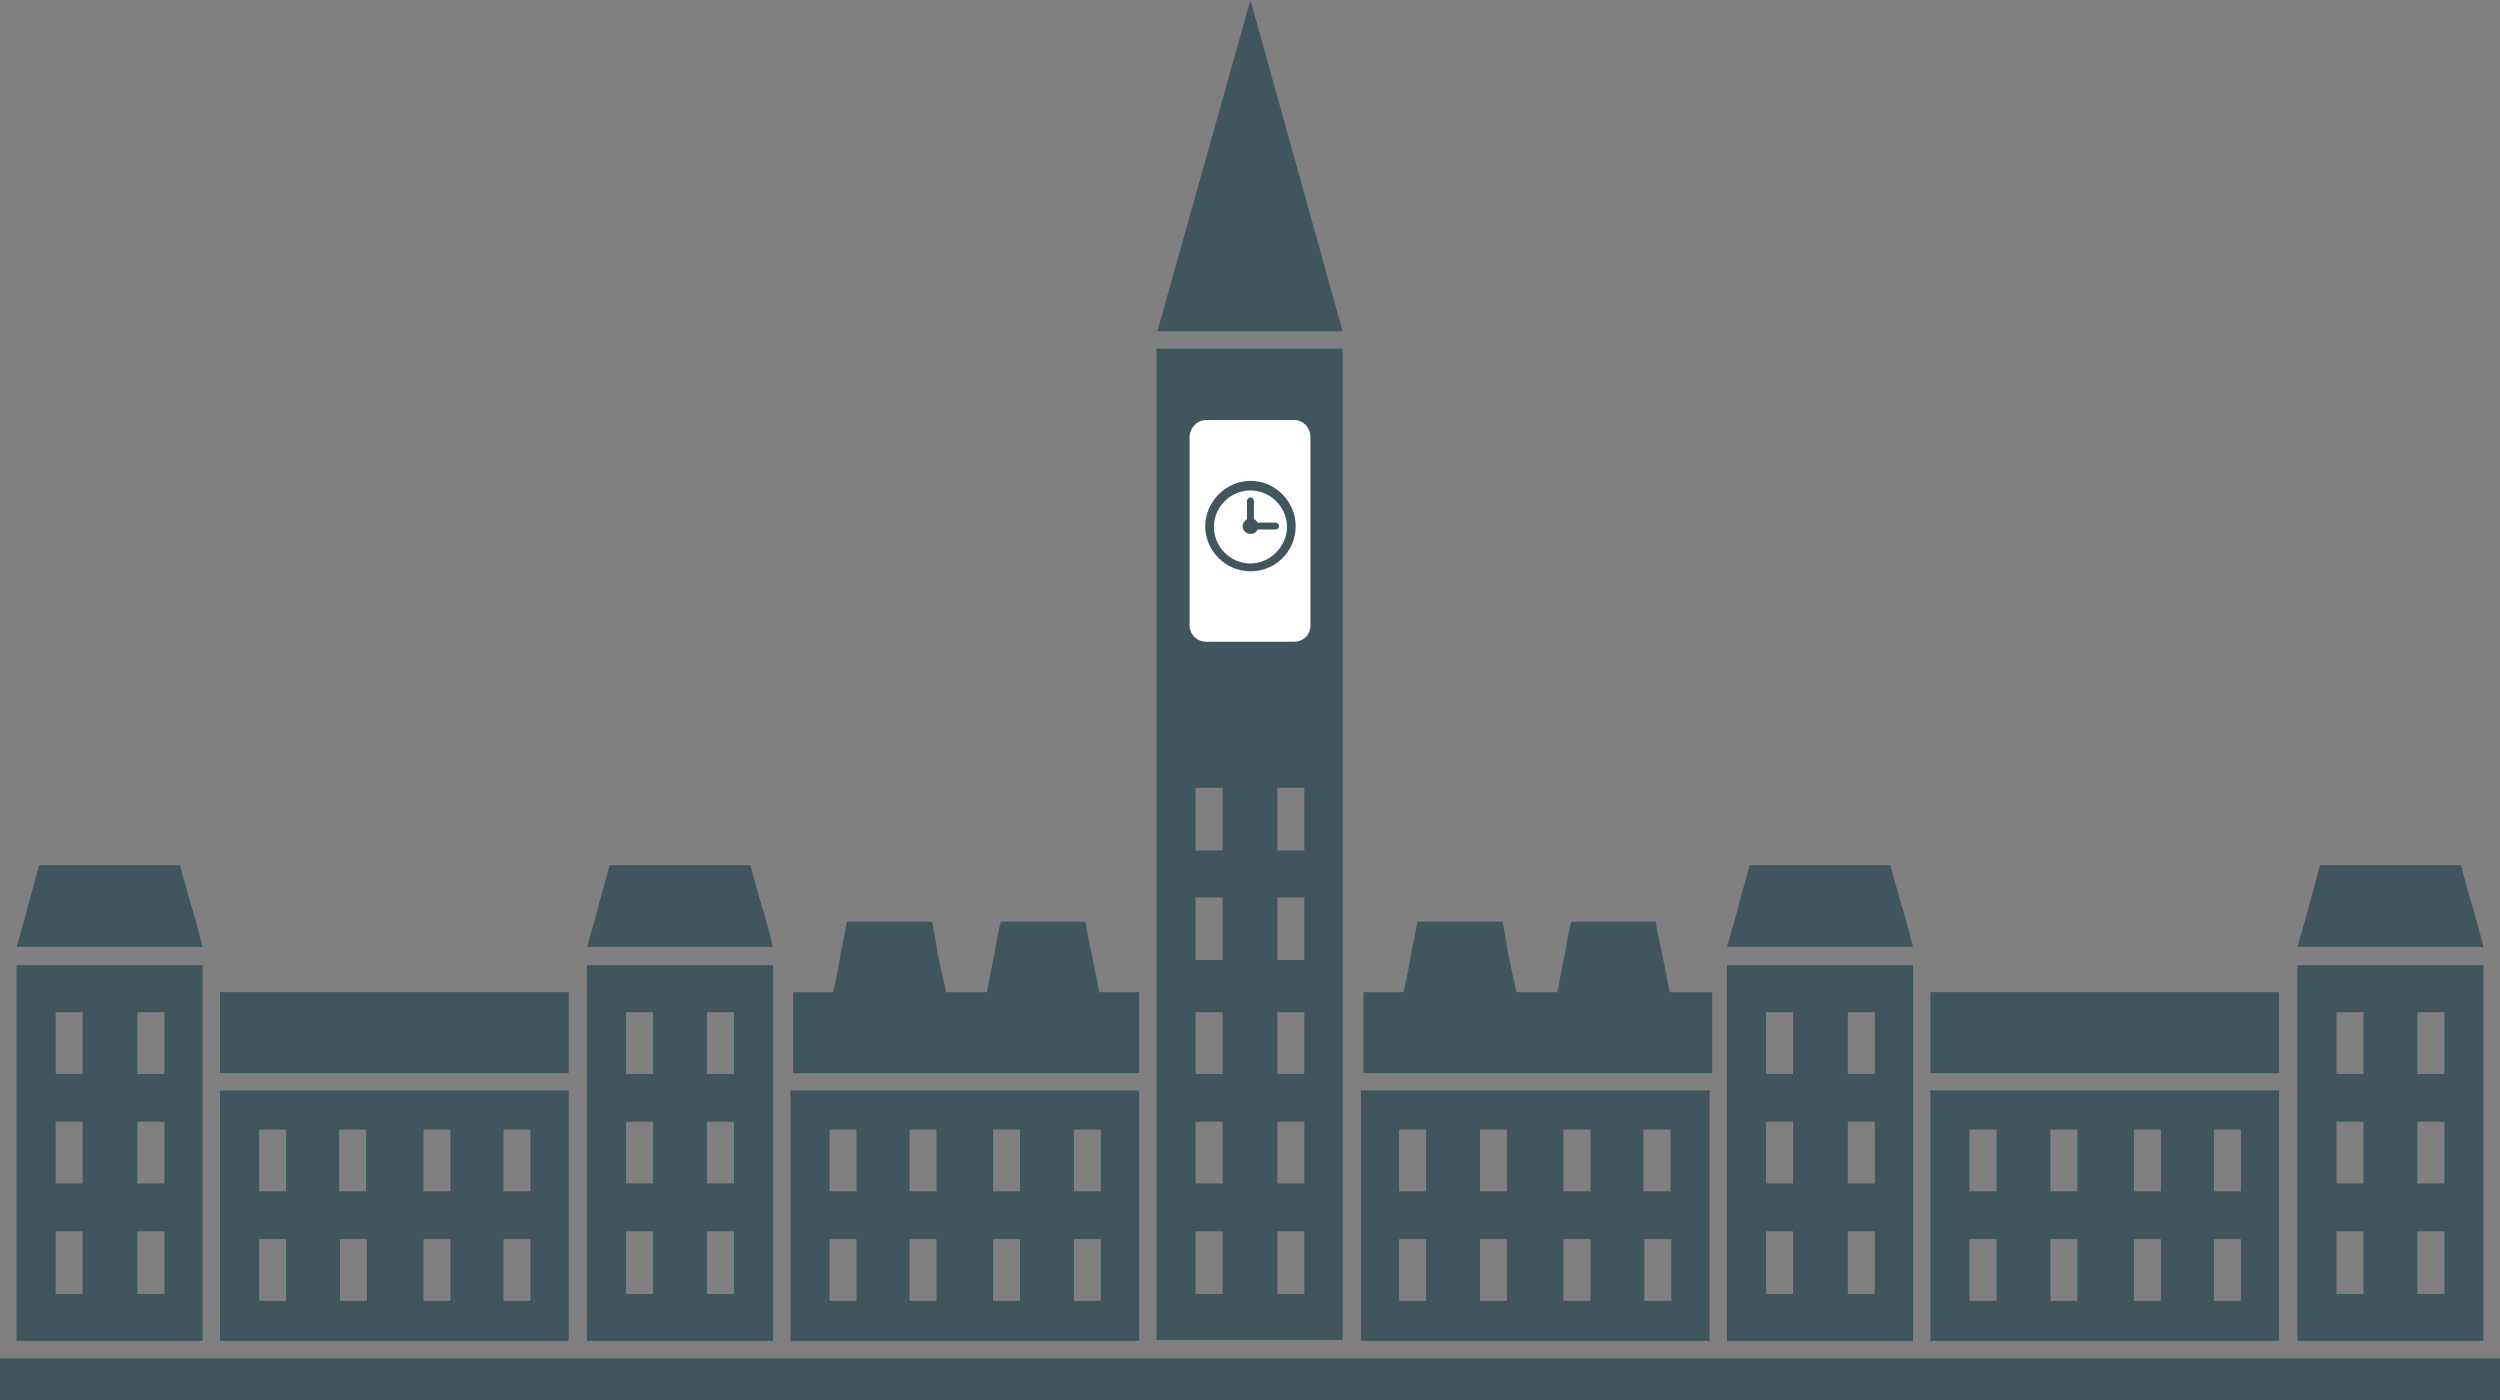 <?xml version="1.0" encoding="utf-8"?>
<!-- Generator: Adobe Illustrator 21.0.0, SVG Export Plug-In . SVG Version: 6.00 Build 0)  -->
<svg version="1.1" id="Layer_1" xmlns="http://www.w3.org/2000/svg" xmlns:xlink="http://www.w3.org/1999/xlink" x="0px" y="0px"
	 viewBox="0 0 287.5 161" style="enable-background:new 0 0 287.5 161;" xml:space="preserve">
<rect x="0" y="0" width="287.5" height="161" fill="#808080" stroke="none"/>
<style type="text/css">
	.st0{fill:#FFFFFF;}
	.st1{fill:#41555C;}
</style>
<g>
	<rect x="135.7" y="45.7" class="st0" width="15.8" height="30.1"/>
	<path class="st1" d="M285.6,111h-21.4v43.2h21.4V111z M271.8,148.8h-3.1v-7.2h3.1V148.8z M271.8,136.1c-1,0-2,0-3.1,0
		c0-2.3,0-4.7,0-7.1c1.1,0,2.1,0,3.1,0C271.8,131.3,271.8,133.8,271.8,136.1z M271.8,123.5h-3.1v-7.1h3.1V123.5z M281.1,148.8H278
		v-7.2h3.1V148.8z M281.1,136.1c-1.1,0-2.1,0-3.1,0c0-2.3,0-4.7,0-7.1c1,0,2,0,3.1,0C281.1,131.3,281.1,133.8,281.1,136.1z
		 M281.1,123.5H278v-7.1h3.1V123.5z"/>
	<path class="st1" d="M285.6,108.9c-0.5-2-1-3.8-1.5-5.4c-0.4-1.5-0.8-2.8-1.1-4c-2.7,0-5.3,0-8.1,0c-2.6,0-5.3,0-8.1,0
		c-0.3,1.2-0.7,2.5-1.1,4c-0.4,1.6-0.9,3.4-1.5,5.4c3.5,0,7.2,0,10.7,0C278.4,108.9,282.1,108.9,285.6,108.9z"/>
	<rect x="222" y="114.1" class="st1" width="40.1" height="9.3"/>
	<path class="st1" d="M23.3,111H1.9v43.2h21.4V111z M9.5,148.8H6.4v-7.2h3.1V148.8z M9.5,136.1c-1,0-2,0-3.1,0c0-2.3,0-4.7,0-7.1
		c1.1,0,2.1,0,3.1,0C9.5,131.3,9.5,133.8,9.5,136.1z M9.5,123.5H6.4v-7.1h3.1V123.5z M18.9,148.8h-3.1v-7.2h3.1V148.8z M18.9,136.1
		c-1.1,0-2.1,0-3.1,0c0-2.3,0-4.7,0-7.1c1,0,2,0,3.1,0C18.9,131.3,18.9,133.8,18.9,136.1z M18.9,123.5h-3.1v-7.1h3.1V123.5z"/>
	<path class="st1" d="M88.9,108.9c-0.5-2-1-3.8-1.5-5.4c-0.4-1.5-0.8-2.8-1.1-4c-2.7,0-5.3,0-8.1,0s-5.3,0-8.1,0
		c-0.3,1.2-0.7,2.5-1.1,4c-0.4,1.6-0.9,3.4-1.5,5.4c3.5,0,7.2,0,10.7,0C81.7,108.9,85.3,108.9,88.9,108.9z"/>
	<path class="st1" d="M88.9,111H67.5v43.2h21.4V111z M75.1,148.8h-3.1v-7.2h3.1V148.8z M75.1,136.1c-1,0-2,0-3.1,0
		c0-2.3,0-4.7,0-7.1c1.1,0,2.1,0,3.1,0C75.1,131.3,75.1,133.8,75.1,136.1z M75.1,123.5h-3.1v-7.1h3.1V123.5z M84.4,148.8h-3.1v-7.2
		h3.1V148.8z M84.4,136.1c-1.1,0-2.1,0-3.1,0c0-2.3,0-4.7,0-7.1c1,0,2,0,3.1,0C84.4,131.3,84.4,133.8,84.4,136.1z M84.4,123.5h-3.1
		v-7.1h3.1V123.5z"/>
	<path class="st1" d="M262.2,125.4H222v28.8h40.1V125.4z M229.6,149.6c-1,0-2,0-3.1,0c0-2.3,0-4.6,0-7.1c1.1,0,2.1,0,3.1,0
		C229.6,145,229.6,147.3,229.6,149.6z M229.6,137h-3.1v-7.1h3.1V137z M238.9,149.6c-1,0-2,0-3.1,0c0-2.3,0-4.6,0-7.1
		c1.1,0,2.1,0,3.1,0C238.9,145,238.9,147.3,238.9,149.6z M238.9,137h-3.1v-7.1h3.1V137z M248.5,149.6c-1.1,0-2.1,0-3.1,0
		c0-2.3,0-4.6,0-7.1c1,0,2,0,3.1,0C248.5,145,248.5,147.3,248.5,149.6z M248.5,137h-3.1v-7.1h3.1V137z M257.7,149.6
		c-1,0-2.1,0-3.1,0c0-2.3,0-4.6,0-7.1c1,0,2.1,0,3.1,0C257.7,145,257.7,147.3,257.7,149.6z M257.7,137h-3.1v-7.1h3.1V137z"/>
	<rect x="25.3" y="114.1" class="st1" width="40.1" height="9.3"/>
	<path class="st1" d="M65.5,125.4H25.3v28.8h40.1V125.4z M32.9,149.6c-1,0-2.1,0-3.1,0c0-2.3,0-4.6,0-7.1c1,0,2.1,0,3.1,0
		C32.9,145,32.9,147.3,32.9,149.6z M32.9,137h-3.1v-7.1h3.1V137z M42.2,149.6c-1,0-2,0-3.1,0c0-2.3,0-4.6,0-7.1c1.1,0,2.1,0,3.1,0
		C42.2,145,42.2,147.3,42.2,149.6z M42.2,137H39v-7.1h3.1V137z M51.8,149.6c-1.1,0-2.1,0-3.1,0c0-2.3,0-4.6,0-7.1c1,0,2,0,3.1,0
		C51.8,145,51.8,147.3,51.8,149.6z M51.8,137h-3.1v-7.1h3.1V137z M61,149.6c-1,0-2.1,0-3.1,0c0-2.3,0-4.6,0-7.1c1,0,2.1,0,3.1,0
		C61,145,61,147.3,61,149.6z M61,137h-3.1v-7.1H61V137z"/>
	<rect y="156.2" class="st1" width="287.5" height="4.8"/>
	<path class="st1" d="M131,114.1h-4.6c-0.3-1.7-0.6-3.2-0.9-4.6c-0.3-1.3-0.5-2.5-0.7-3.5c-1.6,0-3.3,0-4.9,0c-1.6,0-3.2,0-4.8,0
		c-0.3,1-0.5,2.2-0.7,3.5c-0.3,1.4-0.6,2.9-0.9,4.6h-4.7c-0.4-1.7-0.7-3.2-1-4.6c-0.2-1.3-0.4-2.5-0.6-3.5c-1.7,0-3.3,0-4.9,0
		c-1.6,0-3.3,0-4.9,0c-0.2,1-0.4,2.2-0.7,3.5c-0.2,1.4-0.5,2.9-0.9,4.6h-4.6v9.3H131V114.1z"/>
	<path class="st1" d="M23.3,108.9c-0.5-2-1-3.8-1.5-5.4c-0.4-1.5-0.8-2.8-1.1-4c-2.7,0-5.3,0-8.1,0c-2.7,0-5.3,0-8.1,0
		c-0.3,1.2-0.7,2.5-1.1,4c-0.4,1.6-0.9,3.4-1.5,5.4c3.5,0,7.2,0,10.7,0C16.1,108.9,19.8,108.9,23.3,108.9z"/>
	<path class="st1" d="M131,125.4H90.9v28.8H131V125.4z M98.5,149.6c-1,0-2.1,0-3.1,0c0-2.3,0-4.6,0-7.1c1,0,2.1,0,3.1,0
		C98.5,145,98.5,147.3,98.5,149.6z M98.5,137h-3.1v-7.1h3.1V137z M107.7,149.6c-1,0-2,0-3.1,0c0-2.3,0-4.6,0-7.1c1.1,0,2.1,0,3.1,0
		C107.7,145,107.7,147.3,107.7,149.6z M107.7,137h-3.1v-7.1h3.1V137z M117.3,149.6c-1.1,0-2.1,0-3.1,0c0-2.3,0-4.6,0-7.1
		c1,0,2,0,3.1,0C117.3,145,117.3,147.3,117.3,149.6z M117.3,137h-3.1v-7.1h3.1V137z M126.6,149.6c-1,0-2.1,0-3.1,0
		c0-2.3,0-4.6,0-7.1c1,0,2.1,0,3.1,0C126.6,145,126.6,147.3,126.6,149.6z M126.6,137h-3.1v-7.1h3.1V137z"/>
	<path class="st1" d="M154.4,40.1h-21.4v114h21.4V40.1z M140.6,148.8h-3.1v-7.2h3.1V148.8z M140.6,136.1c-1,0-2,0-3.1,0
		c0-2.3,0-4.7,0-7.1c1.1,0,2.1,0,3.1,0C140.6,131.3,140.6,133.8,140.6,136.1z M140.6,123.5h-3.1v-7.1h3.1V123.5z M140.6,110.4h-3.1
		v-7.2h3.1V110.4z M140.6,97.8c-1,0-2,0-3.1,0c0-2.4,0-4.7,0-7.2c1.1,0,2.1,0,3.1,0C140.6,93,140.6,95.3,140.6,97.8z M150,148.8
		h-3.1v-7.2h3.1V148.8z M150,136.1c-1.1,0-2.1,0-3.1,0c0-2.3,0-4.7,0-7.1c1,0,2,0,3.1,0C150,131.3,150,133.8,150,136.1z M150,123.5
		h-3.1v-7.1h3.1V123.5z M150,110.4h-3.1v-7.2h3.1V110.4z M150,97.8c-1.1,0-2.1,0-3.1,0c0-2.4,0-4.7,0-7.2c1,0,2,0,3.1,0
		C150,93,150,95.3,150,97.8z M150.7,71.9c0,1.1-0.8,1.9-1.9,1.9h-10.1c-1,0-1.9-0.8-1.9-1.9V50.3c0-1.1,0.9-2,1.9-2h10.1
		c1.1,0,1.9,0.9,1.9,2V71.9z"/>
	<path class="st1" d="M220,111h-21.4v43.2H220V111z M206.2,148.8h-3.1v-7.2h3.1V148.8z M206.2,136.1c-1,0-2,0-3.1,0
		c0-2.3,0-4.7,0-7.1c1.1,0,2.1,0,3.1,0C206.2,131.3,206.2,133.8,206.2,136.1z M206.2,123.5h-3.1v-7.1h3.1V123.5z M215.6,148.8h-3.1
		v-7.2h3.1V148.8z M215.6,136.1c-1.1,0-2.1,0-3.1,0c0-2.3,0-4.7,0-7.1c1,0,2,0,3.1,0C215.6,131.3,215.6,133.8,215.6,136.1z
		 M215.6,123.5h-3.1v-7.1h3.1V123.5z"/>
	<path class="st1" d="M220,108.9c-0.5-2-1-3.8-1.5-5.4c-0.4-1.5-0.8-2.8-1.1-4c-2.7,0-5.3,0-8.1,0s-5.3,0-8.1,0
		c-0.3,1.2-0.7,2.5-1.1,4c-0.4,1.6-0.9,3.4-1.5,5.4c3.5,0,7.2,0,10.7,0C212.9,108.9,216.5,108.9,220,108.9z"/>
	<path class="st1" d="M196.6,125.4h-40.1v28.8h40.1V125.4z M164,149.6c-1,0-2.1,0-3.1,0c0-2.3,0-4.6,0-7.1c1,0,2.1,0,3.1,0
		C164,145,164,147.3,164,149.6z M164,137h-3.1v-7.1h3.1V137z M173.3,149.6c-1,0-2,0-3.1,0c0-2.3,0-4.6,0-7.1c1.1,0,2.1,0,3.1,0
		C173.3,145,173.3,147.3,173.3,149.6z M173.3,137h-3.1v-7.1h3.1V137z M182.9,149.6c-1.1,0-2.1,0-3.1,0c0-2.3,0-4.6,0-7.1
		c1,0,2,0,3.1,0C182.9,145,182.9,147.3,182.9,149.6z M182.9,137h-3.1v-7.1h3.1V137z M192.2,149.6c-1,0-2.1,0-3.1,0
		c0-2.3,0-4.6,0-7.1c1,0,2.1,0,3.1,0C192.2,145,192.2,147.3,192.2,149.6z M192.2,137H189v-7.1h3.1V137z"/>
	<path class="st1" d="M196.6,114.1H192c-0.3-1.7-0.6-3.2-0.9-4.6c-0.3-1.3-0.5-2.5-0.7-3.5c-1.6,0-3.3,0-4.9,0c-1.6,0-3.2,0-4.8,0
		c-0.3,1-0.5,2.2-0.7,3.5c-0.3,1.4-0.6,2.9-0.9,4.6h-4.7c-0.4-1.7-0.7-3.2-1-4.6c-0.2-1.3-0.4-2.5-0.6-3.5c-1.7,0-3.3,0-4.9,0
		c-1.6,0-3.3,0-4.9,0c-0.2,1-0.4,2.2-0.7,3.5c-0.2,1.4-0.5,2.9-0.9,4.6h-4.6v9.3h40.1V114.1z"/>
	<path class="st1" d="M143.8,55.3c-2.8,0-5.2,2.4-5.2,5.2c0,2.9,2.4,5.2,5.2,5.2c2.9,0,5.2-2.3,5.2-5.2
		C149,57.7,146.7,55.3,143.8,55.3z M143.8,64.8c-2.3,0-4.2-1.9-4.2-4.2c0-2.3,1.9-4.2,4.2-4.2c2.3,0,4.2,1.9,4.2,4.2
		C148,62.8,146.1,64.8,143.8,64.8z"/>
	<polygon class="st1" points="143.8,0 133.1,38.1 154.4,38.1 	"/>
	<path class="st1" d="M144.6,60.1c-0.1-0.2-0.2-0.3-0.4-0.4v-2.1c0-0.2-0.2-0.4-0.4-0.4c-0.2,0-0.4,0.2-0.4,0.4v2.1
		c-0.3,0.2-0.5,0.5-0.5,0.8c0,0.5,0.4,0.9,0.9,0.9c0.4,0,0.7-0.2,0.8-0.5h2.1c0.2,0,0.4-0.2,0.4-0.4c0-0.2-0.2-0.4-0.4-0.4H144.6z"
		/>
</g>
</svg>
